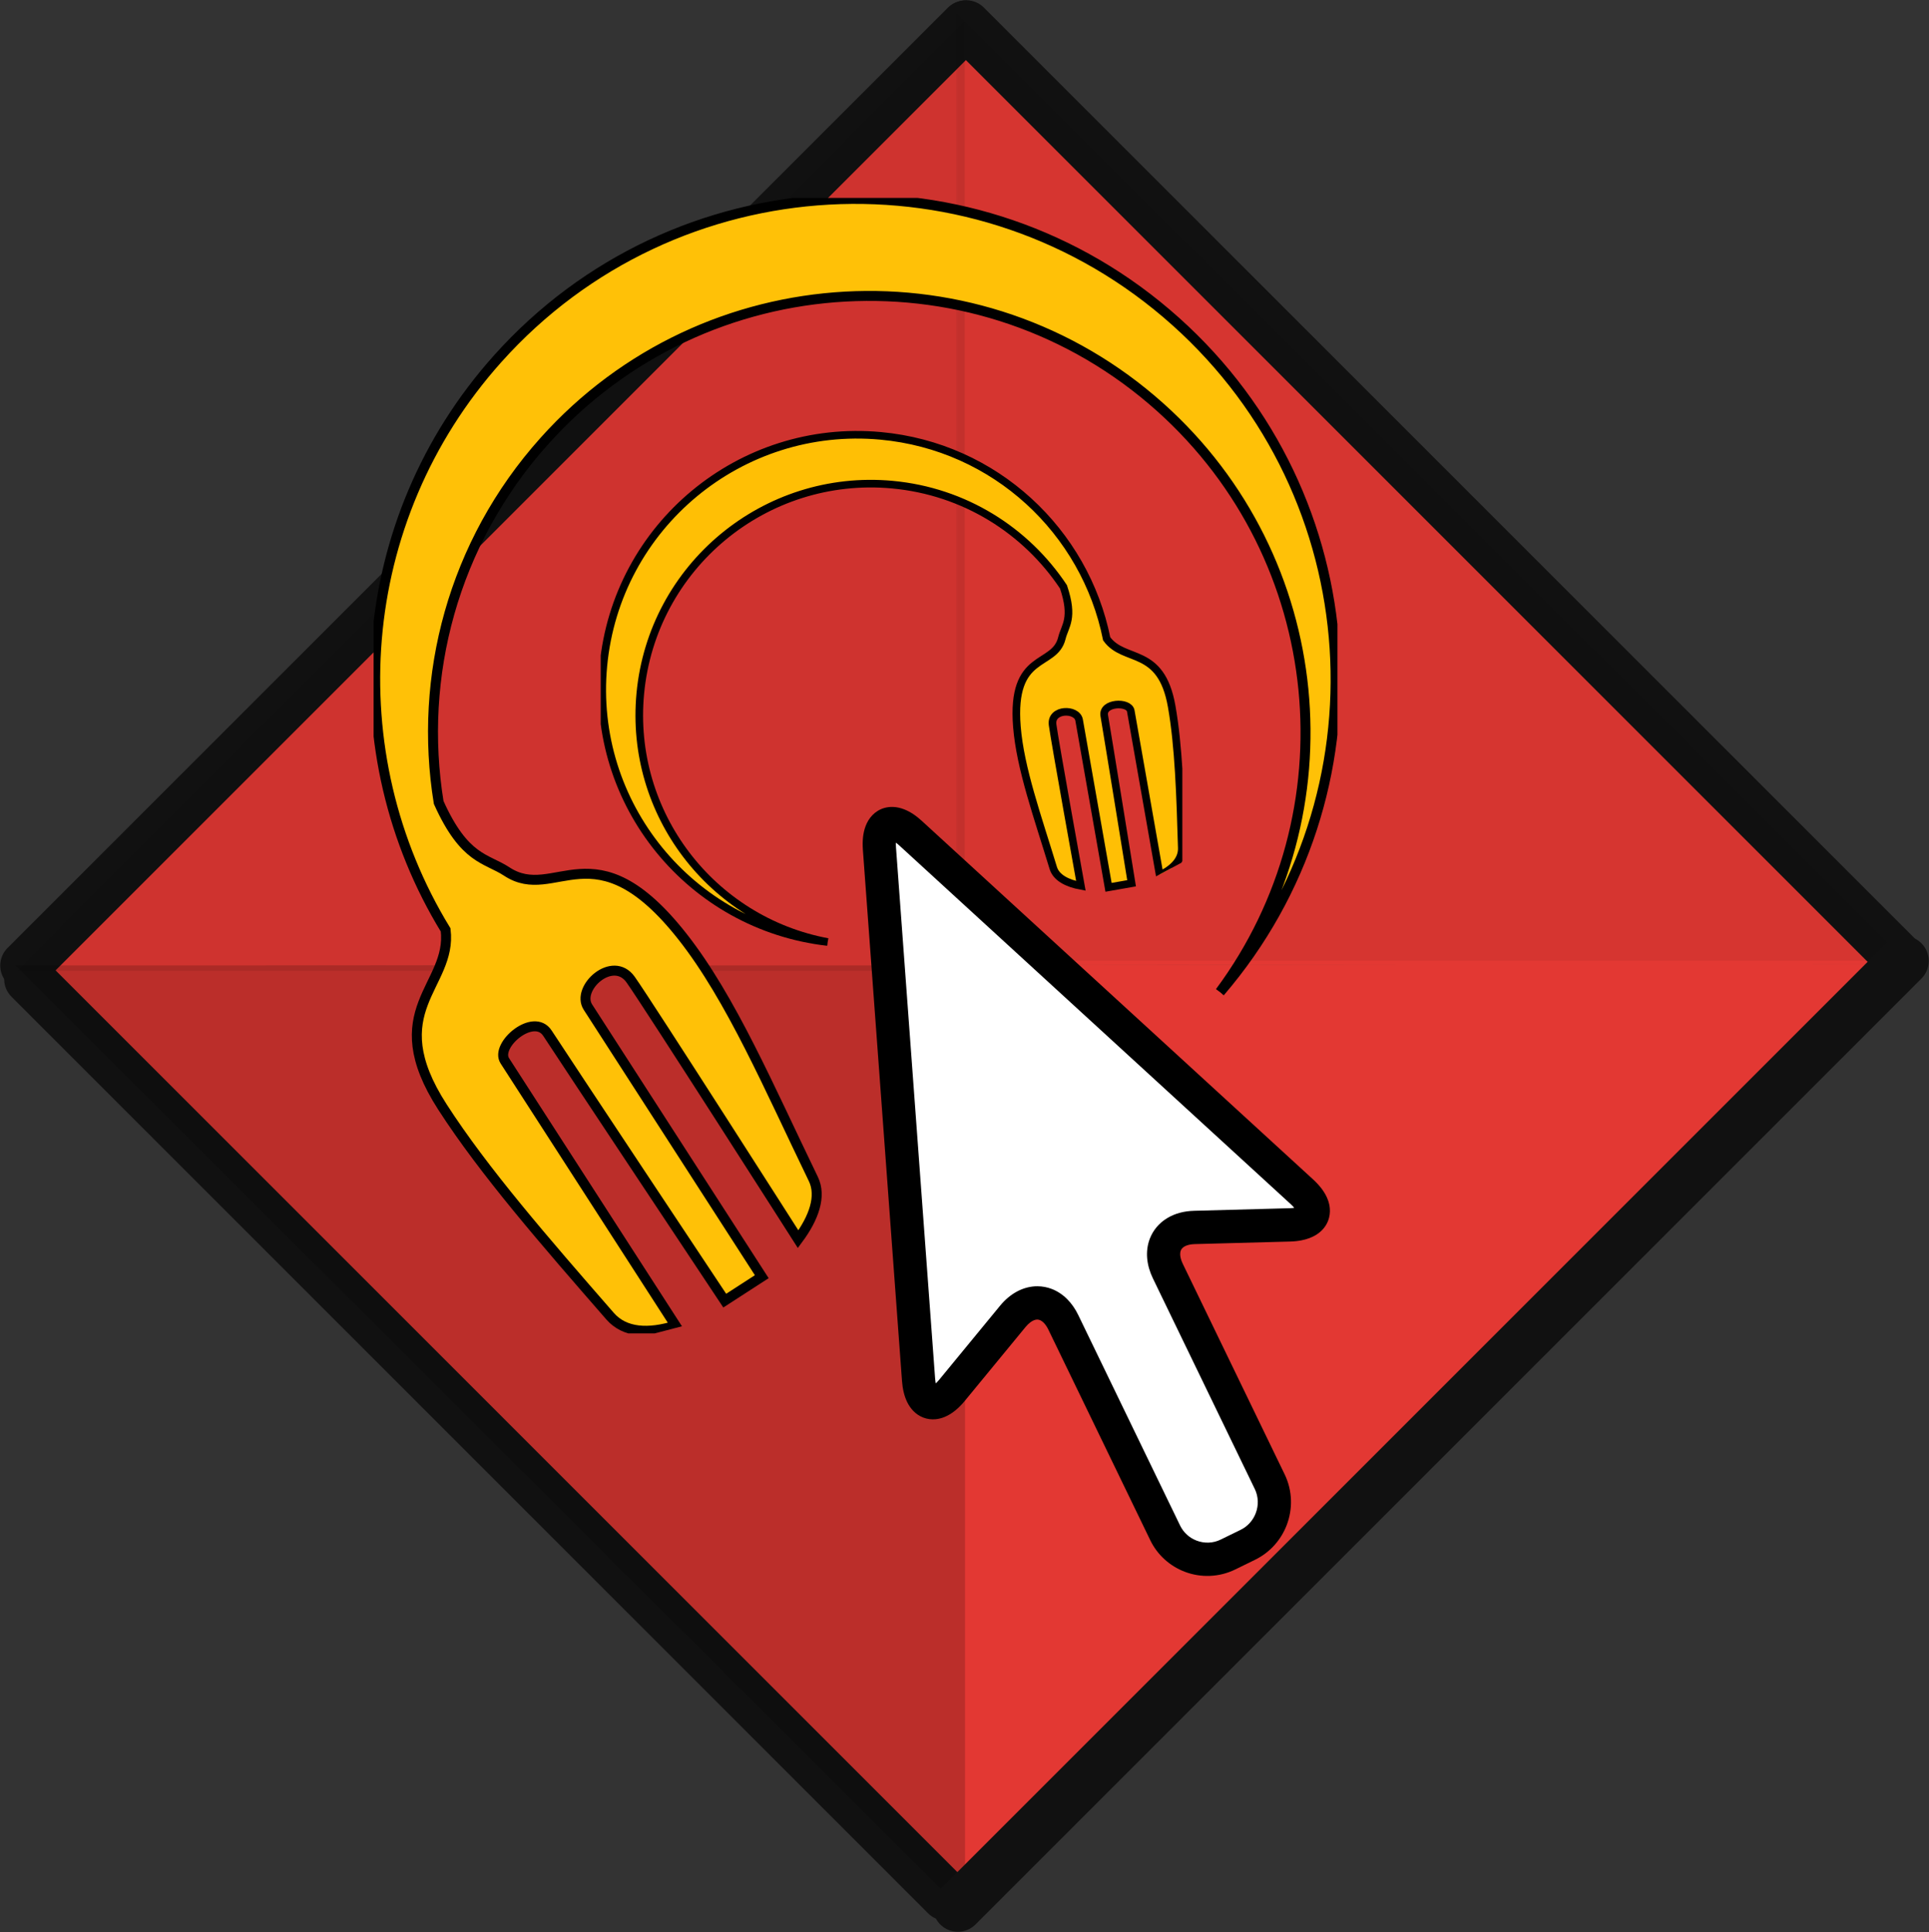 <?xml version="1.0" encoding="UTF-8" standalone="no"?>
<svg
   xmlns:dc="http://purl.org/dc/elements/1.1/"
   xmlns:cc="http://creativecommons.org/ns#"
   xmlns:rdf="http://www.w3.org/1999/02/22-rdf-syntax-ns#"
   xmlns:svg="http://www.w3.org/2000/svg"
   xmlns="http://www.w3.org/2000/svg"
   xmlns:xlink="http://www.w3.org/1999/xlink"
   id="svg1377"
   version="1.2"
   viewBox="0 0 348.237 348.795"
   height="348.795pt"
   width="348.237pt">
  <rect x="0" y="0" width="348.237" height="348.795" fill="#333333" stroke="none"/>
  <defs
     id="defs1268">
    <filter
       height="1"
       width="1"
       y="0"
       x="0"
       filterUnits="objectBoundingBox"
       id="alpha">
      <feColorMatrix
         id="feColorMatrix1118"
         values="0 0 0 0 1 0 0 0 0 1 0 0 0 0 1 0 0 0 1 0"
         in="SourceGraphic"
         type="matrix" />
    </filter>
    <mask
       id="mask0">
      <g
         style="filter:url(#alpha)"
         id="g1123">
        <rect
           id="rect1121"
           style="fill:#000000;fill-opacity:0.177;stroke:none"
           height="375"
           width="375"
           y="0"
           x="0" />
      </g>
    </mask>
    <clipPath
       id="clip2">
      <path
         id="path1126"
         d="M 0.32,0.199 H 171.922 V 171.801 H 0.32 Z m 0,0" />
    </clipPath>
    <clipPath
       id="clip1">
      <rect
         id="rect1129"
         height="172"
         width="172"
         y="0"
         x="0" />
    </clipPath>
    <g
       clip-path="url(#clip1)"
       id="surface5">
      <g
         style="clip-rule:nonzero"
         id="g1134"
         clip-path="url(#clip2)">
        <path
           id="path1132"
           d="M 0.332,0.559 H 171.766 V 171.652 Z m 0,0"
           style="fill:#000000;fill-opacity:1;fill-rule:nonzero;stroke:none" />
      </g>
    </g>
    <mask
       id="mask1">
      <g
         style="filter:url(#alpha)"
         id="g1139">
        <rect
           id="rect1137"
           style="fill:#000000;fill-opacity:0.086;stroke:none"
           height="375"
           width="375"
           y="0"
           x="0" />
      </g>
    </mask>
    <clipPath
       id="clip4">
      <path
         id="path1142"
         d="M 0.559,0.039 H 172 V 171.641 H 0.559 Z m 0,0" />
    </clipPath>
    <clipPath
       id="clip3">
      <rect
         id="rect1145"
         height="172"
         width="173"
         y="0"
         x="0" />
    </clipPath>
    <g
       clip-path="url(#clip3)"
       id="surface8">
      <g
         style="clip-rule:nonzero"
         id="g1150"
         clip-path="url(#clip4)">
        <path
           id="path1148"
           d="M 171.711,0.109 V 171.543 H 0.613 Z m 0,0"
           style="fill:#000000;fill-opacity:1;fill-rule:nonzero;stroke:none" />
      </g>
    </g>
    <mask
       id="mask2">
      <g
         style="filter:url(#alpha)"
         id="g1155">
        <rect
           id="rect1153"
           style="fill:#000000;fill-opacity:0.059;stroke:none"
           height="375"
           width="375"
           y="0"
           x="0" />
      </g>
    </mask>
    <clipPath
       id="clip6">
      <path
         id="path1158"
         d="M 0,0.602 H 171.602 V 172 H 0 Z m 0,0" />
    </clipPath>
    <clipPath
       id="clip5">
      <rect
         id="rect1161"
         height="173"
         width="172"
         y="0"
         x="0" />
    </clipPath>
    <g
       clip-path="url(#clip5)"
       id="surface11">
      <g
         style="clip-rule:nonzero"
         id="g1166"
         clip-path="url(#clip6)">
        <path
           id="path1164"
           d="M 171.598,171.703 H 0.164 V 0.605 Z m 0,0"
           style="fill:#000000;fill-opacity:1;fill-rule:nonzero;stroke:none" />
      </g>
    </g>
    <clipPath
       id="clip7">
      <path
         id="path1169"
         d="m 172,161 h 79 v 134 h -79 z m 0,0" />
    </clipPath>
    <clipPath
       id="clip8">
      <path
         id="path1172"
         d="m 110.422,252.27 48.762,-127.492 130.293,49.832 -48.762,127.496 z m 0,0" />
    </clipPath>
    <clipPath
       id="clip9">
      <path
         id="path1175"
         d="m 110.422,252.27 48.762,-127.492 130.293,49.832 -48.762,127.496 z m 0,0" />
    </clipPath>
    <clipPath
       id="clip10">
      <path
         id="path1178"
         d="m 169,158 h 85 v 140 h -85 z m 0,0" />
    </clipPath>
    <clipPath
       id="clip11">
      <path
         id="path1181"
         d="m 110.422,252.27 48.762,-127.492 130.293,49.832 -48.762,127.496 z m 0,0" />
    </clipPath>
    <clipPath
       id="clip12">
      <path
         id="path1184"
         d="m 110.422,252.27 48.762,-127.492 130.293,49.832 -48.762,127.496 z m 0,0" />
    </clipPath>
    <clipPath
       id="clip13">
      <path
         id="path1187"
         d="m 163,138 h 10 v 16 h -10 z m 0,0" />
    </clipPath>
    <clipPath
       id="clip14">
      <path
         id="path1190"
         d="m 110.422,252.27 48.762,-127.492 130.293,49.832 -48.762,127.496 z m 0,0" />
    </clipPath>
    <clipPath
       id="clip15">
      <path
         id="path1193"
         d="m 110.422,252.27 48.762,-127.492 130.293,49.832 -48.762,127.496 z m 0,0" />
    </clipPath>
    <clipPath
       id="clip16">
      <path
         id="path1196"
         d="m 145,177 h 16 v 10 h -16 z m 0,0" />
    </clipPath>
    <clipPath
       id="clip17">
      <path
         id="path1199"
         d="m 110.422,252.27 48.762,-127.492 130.293,49.832 -48.762,127.496 z m 0,0" />
    </clipPath>
    <clipPath
       id="clip18">
      <path
         id="path1202"
         d="m 110.422,252.27 48.762,-127.492 130.293,49.832 -48.762,127.496 z m 0,0" />
    </clipPath>
    <clipPath
       id="clip19">
      <path
         id="path1205"
         d="m 185,137 h 9 v 16 h -9 z m 0,0" />
    </clipPath>
    <clipPath
       id="clip20">
      <path
         id="path1208"
         d="m 110.422,252.27 48.762,-127.492 130.293,49.832 -48.762,127.496 z m 0,0" />
    </clipPath>
    <clipPath
       id="clip21">
      <path
         id="path1211"
         d="m 110.422,252.27 48.762,-127.492 130.293,49.832 -48.762,127.496 z m 0,0" />
    </clipPath>
    <clipPath
       id="clip22">
      <path
         id="path1214"
         d="m 158,187 h 11 v 16 h -11 z m 0,0" />
    </clipPath>
    <clipPath
       id="clip23">
      <path
         id="path1217"
         d="m 110.422,252.27 48.762,-127.492 130.293,49.832 -48.762,127.496 z m 0,0" />
    </clipPath>
    <clipPath
       id="clip24">
      <path
         id="path1220"
         d="m 110.422,252.27 48.762,-127.492 130.293,49.832 -48.762,127.496 z m 0,0" />
    </clipPath>
    <clipPath
       id="clip25">
      <path
         id="path1223"
         d="m 195,153 h 16 v 10 h -16 z m 0,0" />
    </clipPath>
    <clipPath
       id="clip26">
      <path
         id="path1226"
         d="m 110.422,252.27 48.762,-127.492 130.293,49.832 -48.762,127.496 z m 0,0" />
    </clipPath>
    <clipPath
       id="clip27">
      <path
         id="path1229"
         d="m 110.422,252.27 48.762,-127.492 130.293,49.832 -48.762,127.496 z m 0,0" />
    </clipPath>
    <clipPath
       id="clip28">
      <path
         id="path1232"
         d="m 198,171 h 17 v 7 h -17 z m 0,0" />
    </clipPath>
    <clipPath
       id="clip29">
      <path
         id="path1235"
         d="m 110.422,252.27 48.762,-127.492 130.293,49.832 -48.762,127.496 z m 0,0" />
    </clipPath>
    <clipPath
       id="clip30">
      <path
         id="path1238"
         d="m 110.422,252.27 48.762,-127.492 130.293,49.832 -48.762,127.496 z m 0,0" />
    </clipPath>
    <clipPath
       id="clip31">
      <path
         id="path1241"
         d="m 145,158 h 16 v 9 h -16 z m 0,0" />
    </clipPath>
    <clipPath
       id="clip32">
      <path
         id="path1244"
         d="m 110.422,252.27 48.762,-127.492 130.293,49.832 -48.762,127.496 z m 0,0" />
    </clipPath>
    <clipPath
       id="clip33">
      <path
         id="path1247"
         d="m 110.422,252.27 48.762,-127.492 130.293,49.832 -48.762,127.496 z m 0,0" />
    </clipPath>
    <clipPath
       id="clip34">
      <path
         id="path1250"
         d="M 81,49 H 255 V 254 H 81 Z m 0,0" />
    </clipPath>
    <clipPath
       id="clip35">
      <path
         id="path1253"
         d="M 238.273,15.605 289.754,213 99.617,262.594 48.133,65.195 Z m 0,0" />
    </clipPath>
    <clipPath
       id="clip36">
      <path
         id="path1256"
         d="M 289.703,212.797 238.219,15.402 48.078,64.992 99.562,262.387 Z m 0,0" />
    </clipPath>
    <clipPath
       id="clip37">
      <path
         id="path1259"
         d="m 122,91 h 105 v 93 H 122 Z m 0,0" />
    </clipPath>
    <clipPath
       id="clip38">
      <path
         id="path1262"
         d="m 189.363,66.562 51.062,95.168 L 148.562,211.02 97.5,115.852 Z m 0,0" />
    </clipPath>
    <clipPath
       id="clip39">
      <path
         id="path1265"
         d="M 148.574,211.41 97.512,116.242 189.375,66.957 240.438,162.125 Z m 0,0" />
    </clipPath>
  </defs>
  <g
     transform="translate(-13.555,-13.267)"
     id="g5250">
    <path
       id="path1270"
       d="M 16.535,187.699 187.832,16.406 358.793,187.363 Z m 0,0"
       style="fill:#e33833;fill-opacity:1;fill-rule:nonzero;stroke:none" />
    <path
       id="path1272"
       d="M 358.594,187.293 187.297,358.59 16.34,187.633 Z m 0,0"
       style="fill:#e33833;fill-opacity:1;fill-rule:nonzero;stroke:none" />
    <path
       id="path1274"
       d="M 187.984,17.813 356.102,185.934"
       style="fill:none;stroke:#111111;stroke-width:9.001;stroke-linecap:round;stroke-linejoin:miter;stroke-miterlimit:4;stroke-opacity:1" />
    <path
       id="path1276"
       d="M 18.809,190.031 184.277,355.504"
       style="fill:none;stroke:#111111;stroke-width:8.997;stroke-linecap:round;stroke-linejoin:miter;stroke-miterlimit:4;stroke-opacity:1" />
    <path
       id="path1278"
       d="M 187.816,17.867 18.098,187.586"
       style="fill:none;stroke:#111111;stroke-width:8.994;stroke-linecap:round;stroke-linejoin:miter;stroke-miterlimit:4;stroke-opacity:1" />
    <use
       height="100%"
       width="100%"
       y="0"
       x="0"
       id="use1280"
       mask="url(#mask0)"
       transform="translate(16,187)"
       xlink:href="#surface5" />
    <use
       height="100%"
       width="100%"
       y="0"
       x="0"
       id="use1282"
       mask="url(#mask1)"
       transform="translate(16,17)"
       xlink:href="#surface8" />
    <use
       height="100%"
       width="100%"
       y="0"
       x="0"
       id="use1284"
       mask="url(#mask2)"
       transform="translate(186,15)"
       xlink:href="#surface11" />
    <path
       id="path1286"
       d="M 357.246,186.746 186.477,357.516"
       style="fill:none;stroke:#111111;stroke-width:9.001;stroke-linecap:round;stroke-linejoin:miter;stroke-miterlimit:4;stroke-opacity:1" />
    <g
       style="clip-rule:nonzero"
       id="g1294"
       clip-path="url(#clip7)">
      <g
         style="clip-rule:nonzero"
         id="g1292"
         clip-path="url(#clip8)">
        <g
           style="clip-rule:nonzero"
           id="g1290"
           clip-path="url(#clip9)">
          <path
             id="path1288"
             d="m 246.371,234.402 c 4.672,-0.125 5.676,-2.809 2.23,-5.965 l -70.648,-64.742 c -3.445,-3.156 -5.977,-1.914 -5.637,2.762 l 7.062,95.887 c 0.344,4.676 3.062,5.535 6.043,1.918 l 10.969,-13.344 c 2.98,-3.617 7.082,-3.137 9.121,1.074 l 18.387,38.004 c 2.035,4.211 7.141,5.973 11.344,3.914 l 3.59,-1.758 c 4.203,-2.059 5.977,-7.188 3.938,-11.402 l -18.387,-38 c -2.035,-4.211 0.117,-7.758 4.785,-7.887 l 17.203,-0.461"
             style="fill:#ffffff;fill-opacity:1;fill-rule:nonzero;stroke:none" />
        </g>
      </g>
    </g>
    <g
       style="clip-rule:nonzero"
       id="g1302"
       clip-path="url(#clip10)">
      <g
         style="clip-rule:nonzero"
         id="g1300"
         clip-path="url(#clip11)">
        <g
           style="clip-rule:nonzero"
           id="g1298"
           clip-path="url(#clip12)">
          <path
             id="path1296"
             d="m 246.371,234.402 0.07,3.008 c 0.723,-0.019 1.406,-0.09 2.062,-0.219 0.984,-0.191 1.91,-0.512 2.77,-1.07 0.43,-0.281 0.836,-0.625 1.191,-1.043 0.355,-0.414 0.652,-0.906 0.855,-1.438 0.273,-0.719 0.367,-1.492 0.305,-2.207 -0.043,-0.539 -0.168,-1.051 -0.34,-1.527 -0.262,-0.715 -0.637,-1.359 -1.082,-1.965 -0.449,-0.605 -0.977,-1.172 -1.578,-1.73 l -70.648,-64.738 c -1.023,-0.934 -2.059,-1.652 -3.238,-2.109 -0.605,-0.23 -1.258,-0.391 -1.957,-0.418 -0.52,-0.019 -1.07,0.039 -1.605,0.195 -0.809,0.23 -1.562,0.699 -2.125,1.289 -0.57,0.586 -0.961,1.266 -1.223,1.957 -0.258,0.668 -0.402,1.359 -0.48,2.074 -0.07,0.711 -0.074,1.449 -0.019,2.227 l 7.062,95.891 c 0.109,1.406 0.379,2.664 0.938,3.824 0.285,0.574 0.652,1.125 1.133,1.617 0.48,0.488 1.086,0.906 1.777,1.168 0.73,0.285 1.527,0.371 2.266,0.293 0.555,-0.059 1.078,-0.203 1.562,-0.398 0.723,-0.297 1.367,-0.707 1.969,-1.199 0.598,-0.488 1.156,-1.059 1.691,-1.711 l 10.973,-13.344 c 0.309,-0.371 0.609,-0.652 0.875,-0.848 0.41,-0.301 0.742,-0.422 0.996,-0.465 0.258,-0.039 0.453,-0.019 0.688,0.066 0.203,0.078 0.441,0.223 0.715,0.492 0.27,0.27 0.57,0.672 0.844,1.242 l 18.387,38 h -0.004 c 0.66,1.359 1.562,2.543 2.625,3.5 1.062,0.961 2.285,1.699 3.594,2.203 1.43,0.547 2.965,0.809 4.52,0.75 1.555,-0.055 3.129,-0.434 4.613,-1.16 l 3.586,-1.754 c 1.359,-0.668 2.539,-1.574 3.496,-2.645 0.961,-1.07 1.703,-2.297 2.207,-3.613 0.547,-1.438 0.816,-2.98 0.766,-4.543 -0.051,-1.559 -0.422,-3.141 -1.141,-4.621 l -18.387,-38.004 c -0.293,-0.609 -0.422,-1.121 -0.457,-1.516 -0.035,-0.395 0.019,-0.668 0.094,-0.875 0.055,-0.141 0.125,-0.254 0.223,-0.371 0.141,-0.164 0.355,-0.34 0.723,-0.5 0.367,-0.152 0.887,-0.281 1.578,-0.297 l 17.203,-0.461 -0.141,-6.016 -17.203,0.465 c -1.77,0.047 -3.434,0.473 -4.848,1.332 -0.707,0.43 -1.344,0.965 -1.875,1.594 -0.531,0.625 -0.957,1.348 -1.25,2.117 -0.434,1.129 -0.582,2.355 -0.473,3.57 0.109,1.215 0.469,2.422 1.035,3.598 l 18.387,38.004 v -0.004 c 0.344,0.715 0.516,1.457 0.543,2.203 0.023,0.742 -0.105,1.488 -0.371,2.184 -0.242,0.637 -0.602,1.227 -1.059,1.738 -0.457,0.508 -1.012,0.938 -1.664,1.258 l -3.586,1.754 c -0.711,0.352 -1.453,0.527 -2.195,0.555 -0.742,0.027 -1.484,-0.098 -2.176,-0.363 -0.633,-0.242 -1.223,-0.602 -1.727,-1.059 -0.504,-0.457 -0.93,-1.008 -1.246,-1.664 L 208.207,250.672 c -0.527,-1.094 -1.195,-2.062 -2,-2.867 -0.805,-0.805 -1.75,-1.441 -2.797,-1.844 -0.805,-0.305 -1.664,-0.469 -2.527,-0.477 -1.293,-0.016 -2.578,0.328 -3.727,0.945 -1.152,0.617 -2.184,1.496 -3.074,2.582 l 0.004,-0.004 -10.973,13.344 c -0.289,0.352 -0.555,0.621 -0.773,0.809 -0.164,0.137 -0.297,0.23 -0.391,0.285 -0.066,0.043 -0.113,0.062 -0.125,0.066 l -0.004,0.004 0.035,0.109 -0.027,-0.113 -0.008,0.004 0.035,0.109 -0.027,-0.113 0.172,0.676 0.027,-0.695 c -0.105,-0.004 -0.18,0.016 -0.199,0.019 L 182,264.188 l 0.027,-0.695 -0.043,1.125 0.402,-1.047 c -0.121,-0.051 -0.258,-0.074 -0.359,-0.078 l -0.043,1.125 0.402,-1.047 -0.34,0.883 0.68,-0.676 c -0.047,-0.047 -0.172,-0.148 -0.34,-0.207 l -0.34,0.883 0.68,-0.676 -0.219,0.223 0.246,-0.191 -0.027,-0.031 -0.219,0.223 0.246,-0.191 -0.012,-0.019 c -0.035,-0.055 -0.117,-0.223 -0.191,-0.504 -0.078,-0.281 -0.148,-0.676 -0.184,-1.168 v -0.004 l -7.062,-95.891 c -0.035,-0.477 -0.027,-0.863 0.004,-1.152 0.027,-0.289 0.082,-0.473 0.109,-0.547 l 0.016,-0.031 h -0.008 l 0.008,0.004 v -0.004 h -0.008 l 0.008,0.004 -0.641,-0.371 0.465,0.562 c 0.113,-0.094 0.164,-0.176 0.176,-0.191 l -0.641,-0.371 0.465,0.562 -0.754,-0.91 0.445,1.098 c 0.113,-0.047 0.227,-0.117 0.309,-0.188 l -0.754,-0.91 0.445,1.098 -0.371,-0.91 -0.043,0.992 c 0.07,0.004 0.238,-0.012 0.414,-0.082 l -0.371,-0.91 -0.043,0.992 0.019,-0.41 -0.055,0.406 0.035,0.004 0.019,-0.41 -0.055,0.406 0.008,-0.09 -0.016,0.09 h 0.008 l 0.008,-0.09 -0.016,0.09 c 0.004,0 0.039,0.008 0.098,0.031 0.207,0.074 0.715,0.359 1.336,0.934 l 70.652,64.742 c 0.324,0.301 0.574,0.574 0.746,0.797 0.266,0.332 0.344,0.555 0.34,0.555 l 0.266,-0.07 -0.273,0.035 0.008,0.035 0.266,-0.07 -0.273,0.035 0.969,-0.133 -0.898,-0.344 c -0.078,0.195 -0.082,0.406 -0.07,0.477 l 0.969,-0.133 -0.898,-0.344 0.926,0.355 -0.688,-0.727 c -0.062,0.055 -0.172,0.195 -0.238,0.371 l 0.926,0.355 -0.688,-0.727 0.281,0.297 -0.238,-0.336 -0.043,0.039 0.281,0.297 -0.238,-0.336 0.047,0.066 -0.043,-0.066 h -0.004 l 0.047,0.066 -0.043,-0.066 c 0,0 -0.031,0.019 -0.102,0.051 -0.207,0.094 -0.77,0.238 -1.609,0.254 l 0.07,3.008"
             style="fill:#000000;fill-opacity:1;fill-rule:nonzero;stroke:none" />
        </g>
      </g>
    </g>
    <g
       style="clip-rule:nonzero"
       id="g1310"
       clip-path="url(#clip13)">
      <g
         style="clip-rule:nonzero"
         id="g1308"
         clip-path="url(#clip14)">
        <g
           style="clip-rule:nonzero"
           id="g1306"
           clip-path="url(#clip15)" />
      </g>
    </g>
    <g
       style="clip-rule:nonzero"
       id="g1326"
       clip-path="url(#clip19)">
      <g
         style="clip-rule:nonzero"
         id="g1324"
         clip-path="url(#clip20)">
        <g
           style="clip-rule:nonzero"
           id="g1322"
           clip-path="url(#clip21)" />
      </g>
    </g>
    <g
       style="clip-rule:nonzero"
       id="g1334"
       clip-path="url(#clip22)">
      <g
         style="clip-rule:nonzero"
         id="g1332"
         clip-path="url(#clip23)">
        <g
           style="clip-rule:nonzero"
           id="g1330"
           clip-path="url(#clip24)" />
      </g>
    </g>
    <g
       style="clip-rule:nonzero"
       id="g1342"
       clip-path="url(#clip25)">
      <g
         style="clip-rule:nonzero"
         id="g1340"
         clip-path="url(#clip26)">
        <g
           style="clip-rule:nonzero"
           id="g1338"
           clip-path="url(#clip27)" />
      </g>
    </g>
    <g
       style="clip-rule:nonzero"
       id="g1350"
       clip-path="url(#clip28)">
      <g
         style="clip-rule:nonzero"
         id="g1348"
         clip-path="url(#clip29)">
        <g
           style="clip-rule:nonzero"
           id="g1346"
           clip-path="url(#clip30)" />
      </g>
    </g>
    <g
       style="clip-rule:nonzero"
       id="g1358"
       clip-path="url(#clip31)">
      <g
         style="clip-rule:nonzero"
         id="g1356"
         clip-path="url(#clip32)">
        <g
           style="clip-rule:nonzero"
           id="g1354"
           clip-path="url(#clip33)" />
      </g>
    </g>
    <g
       style="clip-rule:nonzero;fill:#ffc107;fill-opacity:1;stroke:#000000;stroke-width:2.1;stroke-miterlimit:4;stroke-dasharray:none;stroke-opacity:1"
       id="g1366"
       clip-path="url(#clip34)">
      <g
         style="clip-rule:nonzero;fill:#ffc107;fill-opacity:1;stroke:#000000;stroke-width:1.8;stroke-miterlimit:4;stroke-dasharray:none;stroke-opacity:1"
         id="g1364"
         clip-path="url(#clip35)">
        <g
           style="clip-rule:nonzero;fill:#ffc107;fill-opacity:1;stroke:#000000;stroke-width:1.8;stroke-miterlimit:4;stroke-dasharray:none;stroke-opacity:1"
           id="g1362"
           clip-path="url(#clip36)">
          <path
             id="path1360"
             d="M 233.793,192.375 C 257.762,160.059 253.586,114.188 223.023,86.801 190.617,57.766 140.824,60.5 111.809,92.91 95.289,111.363 89.066,135.453 92.75,158.141 c 4.668,10.391 8.578,10.023 12.297,12.473 8.781,5.777 15.766,-8.52 31.711,11.742 8.793,11.172 15.676,27.348 23.629,43.762 1.5,3.102 0.094,7.031 -2.75,10.867 0,0 -27.023,-42.328 -30.238,-46.867 -3.219,-4.527 -9.926,1.523 -7.703,4.973 2.227,3.453 31.379,48.664 31.379,48.664 l -6.684,4.324 c 0,0 -29.508,-44.41 -32,-48.273 -2.484,-3.848 -9.539,2.133 -7.699,4.977 1.832,2.84 30.832,47.812 30.832,47.812 -4.883,1.516 -9.184,1.324 -11.84,-1.719 -11.711,-13.438 -22.742,-26.105 -30.242,-37.738 -11.324,-17.543 1.805,-21.797 0.562,-31.988 C 74.531,149.32 77.238,107.25 103.398,78.035 135.336,42.359 190.145,39.352 225.812,71.312 c 35.203,31.547 38.605,85.367 7.98,121.062"
             style="fill:#ffc107;fill-opacity:1;fill-rule:nonzero;stroke:#000000;stroke-width:1.8;stroke-miterlimit:4;stroke-dasharray:none;stroke-opacity:1" />
        </g>
      </g>
    </g>
    <g
       style="clip-rule:nonzero"
       id="g1374"
       clip-path="url(#clip37)">
      <g
         style="clip-rule:nonzero"
         id="g1372"
         clip-path="url(#clip38)">
        <g
           style="clip-rule:nonzero"
           id="g1370"
           clip-path="url(#clip39)">
          <path
             id="path1368"
             d="m 162.977,183.336 c -20.969,-3.906 -35.863,-23.211 -33.832,-44.859 2.152,-22.949 22.516,-39.836 45.484,-37.715 13.074,1.207 24.172,8.316 30.91,18.449 1.926,5.715 0.273,6.98 -0.293,9.273 -1.336,5.406 -9.203,2.375 -8.113,15.988 0.602,7.504 3.75,16.266 6.566,25.5 0.535,1.746 2.496,2.766 4.984,3.227 0,0 -4.727,-26.168 -5.109,-29.09 -0.379,-2.918 4.41,-2.984 4.789,-0.848 0.375,2.145 5.312,30.199 5.312,30.199 l 4.16,-0.73 c 0,0 -4.512,-27.871 -4.934,-30.27 -0.418,-2.391 4.48,-2.609 4.789,-0.844 0.309,1.762 5.223,29.672 5.223,29.672 2.445,-1.172 4.051,-2.797 3.988,-4.938 -0.281,-9.434 -0.551,-18.328 -1.824,-25.547 -1.91,-10.891 -8.551,-7.809 -11.738,-12.211 -3.887,-19.375 -20.094,-34.727 -40.797,-36.637 -25.281,-2.336 -47.695,16.254 -50.066,41.516 -2.336,24.93 15.727,47.047 40.5,49.863"
             style="fill:#ffbf05;fill-opacity:1;fill-rule:nonzero;stroke:none" />
        </g>
      </g>
    </g>
    <g
       clip-path="url(#clip37)"
       id="g1442"
       style="clip-rule:nonzero;stroke:#000000;stroke-width:1.375;stroke-miterlimit:4;stroke-dasharray:none;stroke-opacity:1">
      <g
         clip-path="url(#clip38)"
         id="g1440"
         style="clip-rule:nonzero;stroke:#000000;stroke-width:1.375;stroke-miterlimit:4;stroke-dasharray:none;stroke-opacity:1">
        <g
           clip-path="url(#clip39)"
           id="g1438"
           style="clip-rule:nonzero;stroke:#000000;stroke-width:1.375;stroke-miterlimit:4;stroke-dasharray:none;stroke-opacity:1">
          <path
             style="fill:#ffbf05;fill-opacity:1;fill-rule:nonzero;stroke:#000000;stroke-width:1.375;stroke-miterlimit:4;stroke-dasharray:none;stroke-opacity:1"
             d="m 162.977,183.336 c -20.969,-3.906 -35.863,-23.211 -33.832,-44.859 2.152,-22.949 22.516,-39.836 45.484,-37.715 13.074,1.207 24.172,8.316 30.91,18.449 1.926,5.715 0.273,6.98 -0.293,9.273 -1.336,5.406 -9.203,2.375 -8.113,15.988 0.602,7.504 3.75,16.266 6.566,25.5 0.535,1.746 2.496,2.766 4.984,3.227 0,0 -4.727,-26.168 -5.109,-29.09 -0.379,-2.918 4.41,-2.984 4.789,-0.848 0.375,2.145 5.312,30.199 5.312,30.199 l 4.16,-0.73 c 0,0 -4.512,-27.871 -4.934,-30.27 -0.418,-2.391 4.48,-2.609 4.789,-0.844 0.309,1.762 5.223,29.672 5.223,29.672 2.445,-1.172 4.051,-2.797 3.988,-4.938 -0.281,-9.434 -0.551,-18.328 -1.824,-25.547 -1.91,-10.891 -8.551,-7.809 -11.738,-12.211 -3.887,-19.375 -20.094,-34.727 -40.797,-36.637 -25.281,-2.336 -47.695,16.254 -50.066,41.516 -2.336,24.93 15.727,47.047 40.5,49.863"
             id="path1436" />
        </g>
      </g>
    </g>
  </g>
</svg>
